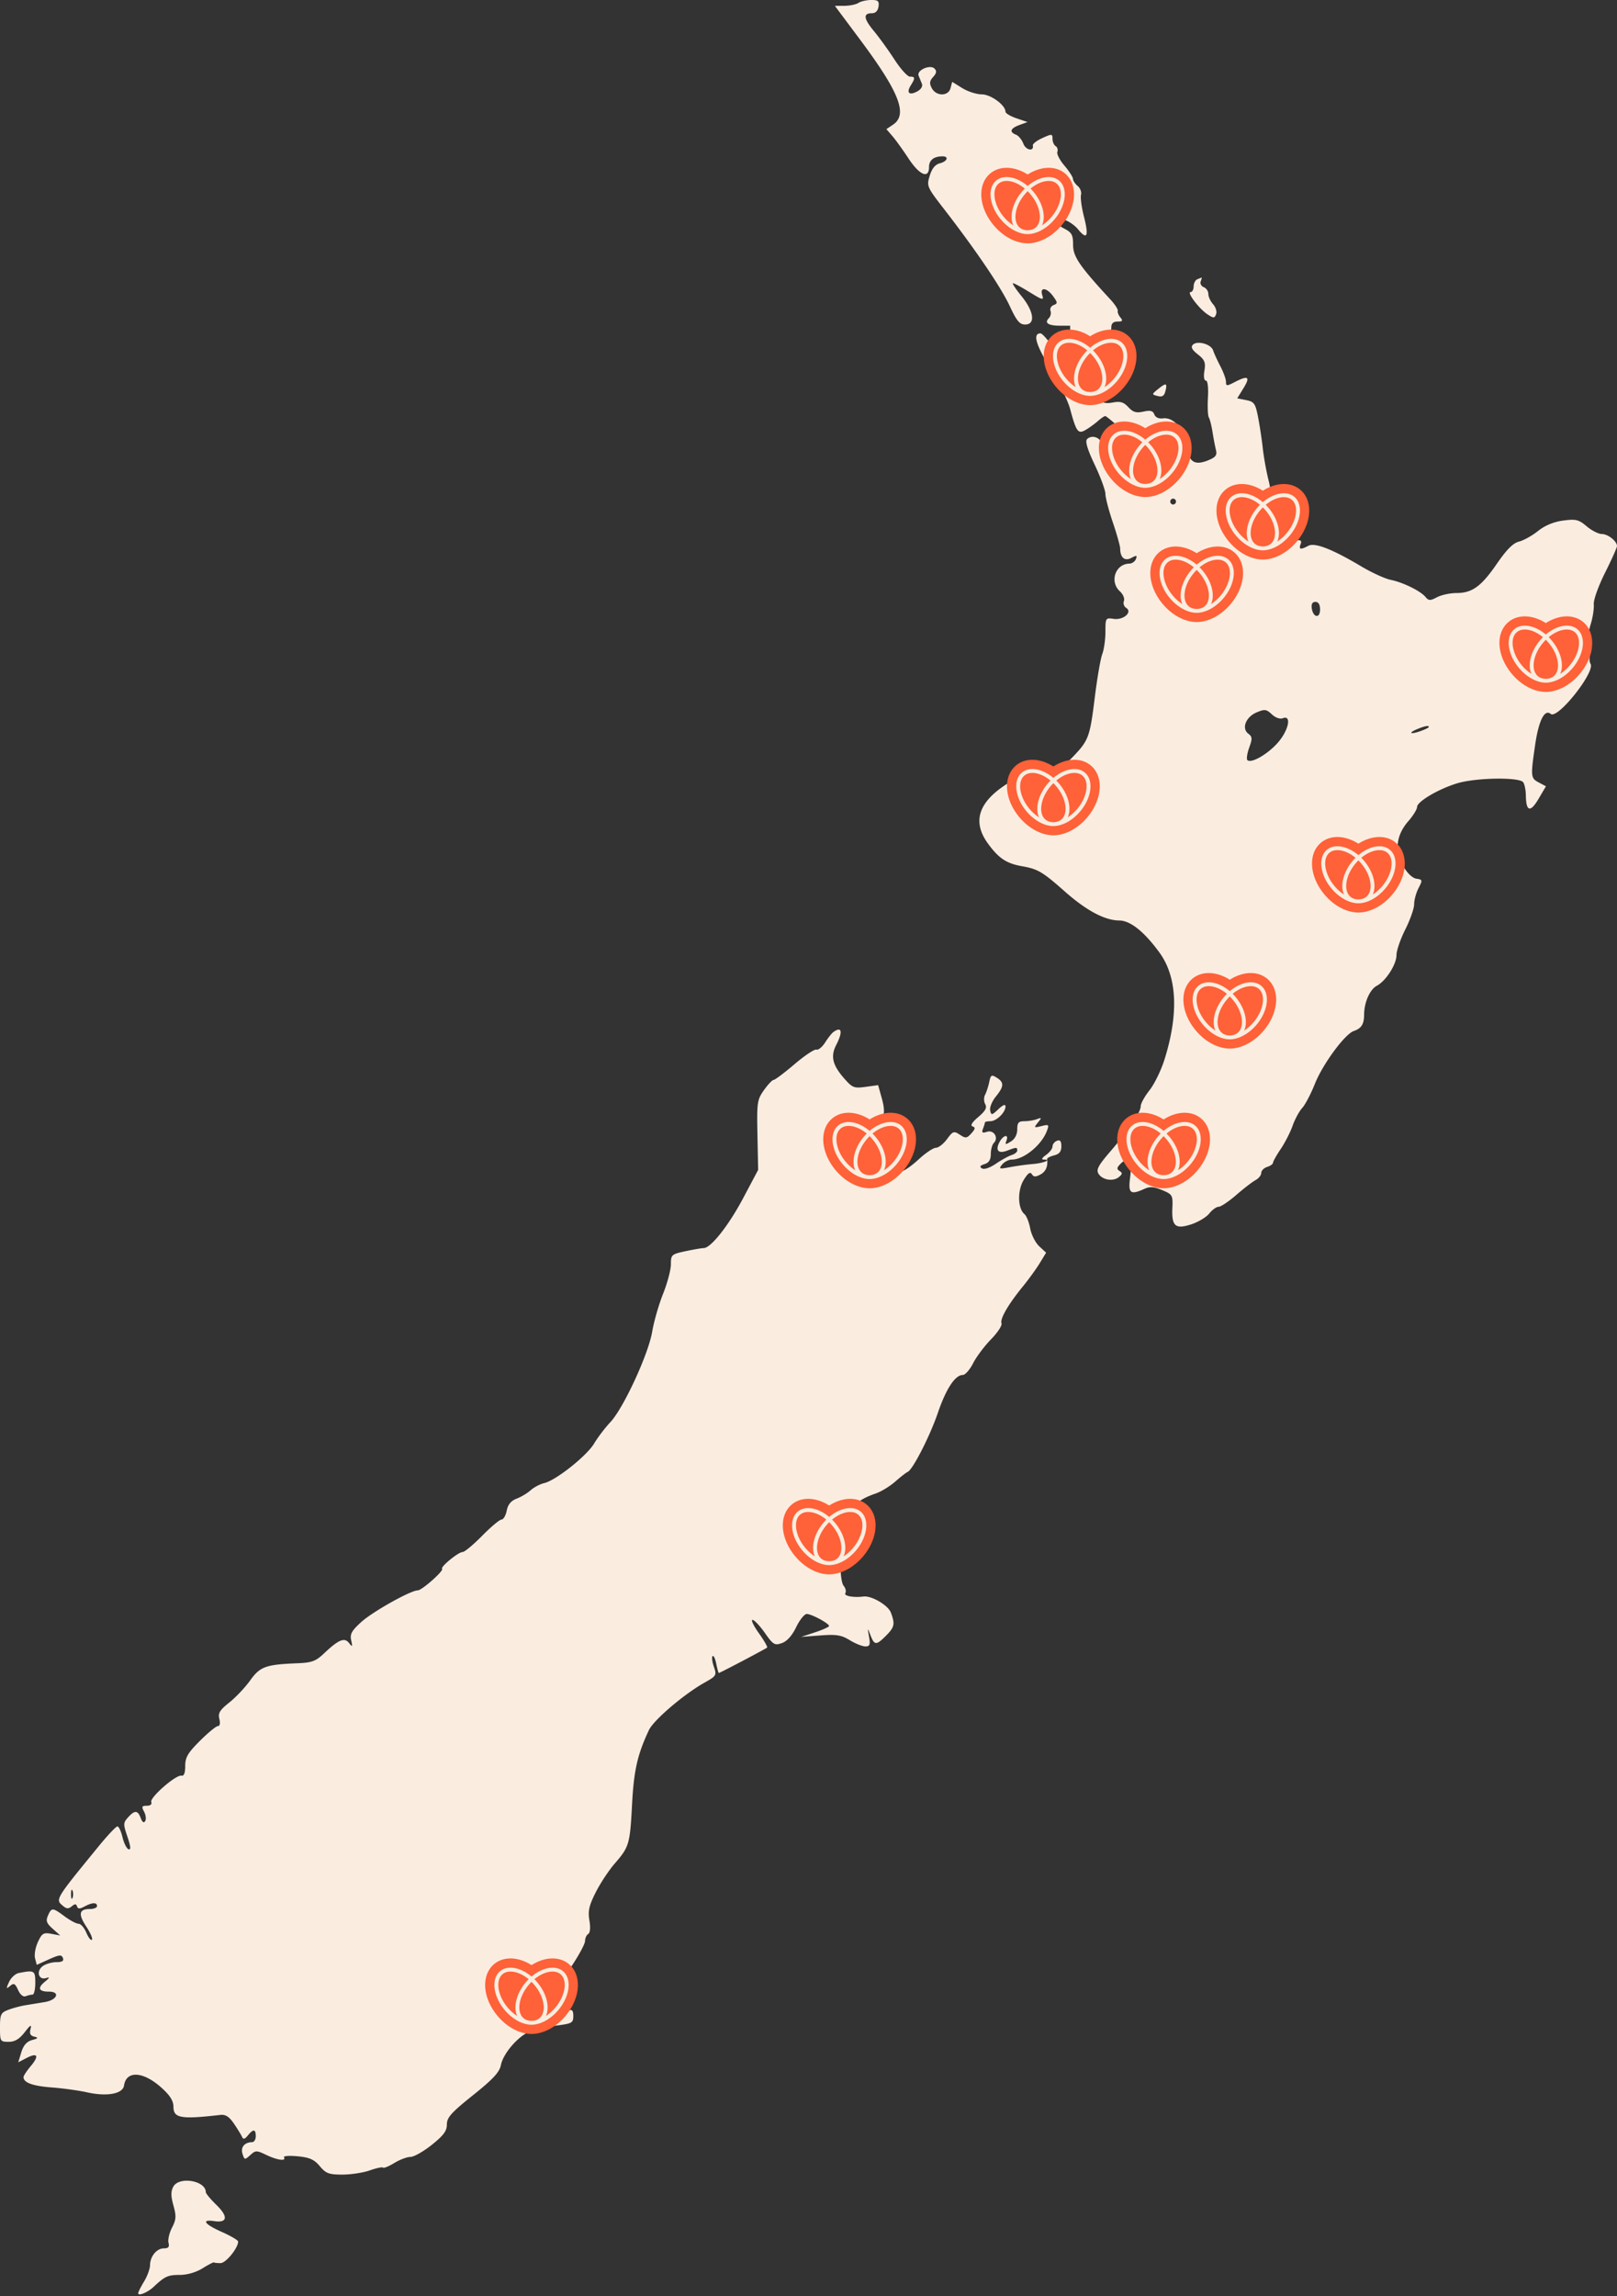 <?xml version="1.0" encoding="UTF-8"?>
<svg xmlns="http://www.w3.org/2000/svg" width="403" height="572" fill="none" viewBox="0 0 403 572">
  <rect x="0" y="0" width="403" height="572" fill="#333333" stroke="none"/>
  <path fill="#FAEDE0" fill-rule="evenodd" d="M213.956.724c-.604.392-2.175.718-3.492.724l-2.392.011 6.175 8.27c9.924 13.286 12.073 18.796 8.319 21.329l-1.649 1.112 1.495 1.733c.821.954 2.635 3.47 4.03 5.592 2.737 4.164 5.1 5.138 5.1 2.101 0-1.701 1.203-2.651 3.357-2.651 1.677 0 1.192 1.272-.664 1.74-1.154.29-1.966 1.286-2.517 3.087-.793 2.592-.706 2.796 3.547 8.287 7.952 10.266 14.235 19.536 16.395 24.188 1.716 3.697 2.464 4.594 3.83 4.594 2.636 0 2.215-3.258-.916-7.09-1.438-1.76-2.381-3.2-2.097-3.2.285 0 2.147 1.005 4.138 2.234 3.253 2.007 3.572 2.082 3.146.735-.664-2.098 1.127-1.908 2.719.29 1.135 1.566 1.146 1.789.107 2.189-.636.244-.982.897-.77 1.451.211.554.02 1.373-.425 1.819-1.168 1.172-.134 1.866 2.78 1.866h2.541v4.263c0 5.344-1.207 5.605-4.397.956-1.247-1.82-2.593-3.308-2.988-3.308-1.98 0-1.213 2.758 2.41 8.667 2.183 3.56 4.411 8.112 4.951 10.113 1.558 5.774 1.984 6.357 3.855 5.284.874-.501 2.245-1.49 3.048-2.197.801-.708 1.642-1.278 1.869-1.267.225.01 1.782 1.281 3.458 2.823l3.048 2.802-3.557 1.508-3.557 1.507-.223-1.566c-.246-1.719-2.503-2.529-3.701-1.327-.521.523.074 2.516 1.909 6.393 1.467 3.098 2.667 6.368 2.667 7.266 0 .897.825 4.063 1.832 7.035 1.008 2.972 1.837 5.923 1.843 6.56.023 2.292 1.141 3.215 2.81 2.319 1.283-.689 1.471-.64 1.115.292-.236.616-.971 1.129-1.633 1.143-3.499.067-5.008 4.503-2.352 6.914.779.707 1.225 1.784.992 2.393-.233.609.016 1.38.552 1.713 1.676 1.039-.657 3.104-3.102 2.743-2.008-.295-2.057-.219-2.057 3.198 0 1.925-.354 4.431-.788 5.569-.433 1.138-1.274 6.009-1.868 10.823-1.205 9.754-1.531 10.656-5.272 14.583-2.278 2.389-3.071 2.758-5.959 2.766-2.507.007-4.642.739-8.629 2.957-8.84 4.917-11.054 10.125-6.807 16.007 2.671 3.698 4.625 5.016 8.441 5.692 4.052.716 5.161 1.368 10.763 6.317 5.395 4.766 9.964 7.197 13.574 7.222 2.749.019 6.212 2.781 10.002 7.977 4.415 6.054 4.848 15.202 1.259 26.664-.837 2.671-2.511 6.107-3.722 7.635-1.21 1.528-2.201 3.317-2.201 3.976 0 1.534-2.932 5.898-7.609 11.325-2.984 3.464-3.536 4.508-2.908 5.513.981 1.57 3.671 1.998 5.096.81.878-.73.905-1.027.143-1.5-.754-.468-.699-.841.262-1.806 1.973-1.98 2.911-.629 2.375 3.423-.524 3.966.066 4.431 3.583 2.824 1.332-.609 2.372-.533 4.417.324 2.559 1.073 2.667 1.263 2.528 4.459-.197 4.546.751 5.359 4.731 4.058 1.725-.564 3.737-1.777 4.472-2.697.734-.92 1.785-1.673 2.336-1.673.551 0 2.523-1.32 4.382-2.935 1.86-1.614 4.023-3.279 4.807-3.7.785-.422 1.427-1.229 1.427-1.794 0-.564.659-1.237 1.465-1.493.806-.257 1.466-.729 1.466-1.05 0-.32.865-1.862 1.923-3.426s2.388-4.164 2.956-5.778c.568-1.614 1.644-3.606 2.393-4.426.748-.82 2.159-3.502 3.136-5.96 1.98-4.978 7.485-12.456 9.742-13.232 1.887-.65 2.54-1.685 2.553-4.056.018-3.073 1.421-6.262 3.166-7.199 2.293-1.231 4.905-5.32 4.905-7.677 0-1.099.99-3.962 2.199-6.365 1.209-2.403 2.198-5.221 2.198-6.263 0-1.042.491-2.848 1.092-4.013 1.039-2.016 1.014-2.13-.53-2.353-.985-.142-2.286-1.389-3.314-3.174-2.185-3.795-1.725-7.696 1.314-11.169 1.194-1.364 2.171-2.951 2.171-3.526 0-1.331 5.277-4.451 9.953-5.884 4.689-1.436 15.66-1.599 16.516-.245.341.538.629 1.971.641 3.184.042 4.093 1.094 4.42 3.131.973l1.877-3.178-1.771-.943c-2.039-1.084-2.075-1.445-.926-9.347.889-6.107 2.355-9.018 3.896-7.736 1.709 1.422 11.15-10.469 9.911-12.482-.331-.536-.333-1.682-.006-2.545.342-.902.277-2.141-.153-2.911-.524-.94-.467-2.245.194-4.371.519-1.667.867-3.906.775-4.975-.095-1.095 1.131-4.538 2.809-7.885 1.638-3.268 2.978-6.256 2.978-6.64 0-1.224-2.25-3.009-3.793-3.009-.82 0-2.511-.861-3.757-1.913-2.007-1.694-2.68-1.858-5.874-1.433-2.354.313-4.531 1.217-6.266 2.602-1.462 1.167-3.589 2.349-4.725 2.628-1.459.358-3.078 1.973-5.496 5.485-3.934 5.714-6.166 7.329-10.135 7.336-1.55.003-3.708.47-4.796 1.039-1.717.899-2.097.891-2.882-.058-1.238-1.497-5.595-3.637-8.696-4.271-1.41-.288-4.708-1.799-7.327-3.357-7.254-4.313-11.571-5.987-13.195-5.115-1.91 1.025-2.419.914-1.91-.416.309-.806.058-1.083-.844-.929-.705.12-2.554-.755-4.108-1.944-2.721-2.082-2.811-2.291-2.421-5.593.227-1.924-.036-5.168-.599-7.382-.552-2.174-1.205-5.771-1.45-7.995-.245-2.223-.777-5.74-1.183-7.816-.662-3.39-.964-3.82-2.964-4.22l-2.228-.448 1.589-2.578c1.737-2.818 1.142-3.206-2.231-1.456-1.969 1.021-2.162 1.013-2.162-.084 0-.663-.63-2.408-1.401-3.878-.77-1.47-1.58-3.241-1.8-3.937-.492-1.558-3.934-2.53-5.038-1.422-.584.586-.247 1.247 1.23 2.412 1.708 1.348 1.971 2.001 1.637 4.064-.235 1.453-.089 2.458.357 2.458.456 0 .661 1.666.519 4.227-.129 2.324-.028 4.557.227 4.961.253.404.664 2.024.913 3.6.248 1.576.634 3.593.857 4.483.322 1.285-.047 1.806-1.792 2.53-3.529 1.468-4.98.539-5.518-3.531-.544-4.116-3.211-7.209-5.906-6.855-1.032.135-1.861-.244-2.142-.981-.351-.918-.993-1.083-2.721-.703-1.784.393-2.574.16-3.753-1.109-1.17-1.26-2.004-1.51-3.866-1.16-1.614.304-2.653.11-3.244-.605-1.152-1.392.327-2.38 1.768-1.18.84.7 1.129.492 1.526-1.093.269-1.077.107-2.799-.359-3.826-.713-1.57-.639-2.029.456-2.863 1.23-.936 1.218-.994-.221-1.016-1.317-.021-1.527-.478-1.527-3.332 0-1.819.275-3.307.612-3.307.335 0 .61-.662.61-1.47 0-1.009.489-1.47 1.555-1.47 1.247 0 1.388-.203.707-1.025-.466-.564-.761-1.308-.654-1.654.106-.346-.724-1.621-1.845-2.834-7.678-8.305-9.289-10.661-9.289-13.587 0-2.493-.316-3.077-2.198-4.053-2.799-1.452-2.917-2.903-.183-2.254 1.108.263 2.743 1.36 3.631 2.44 2.254 2.735 2.708 1.756 1.463-3.147-.585-2.307-.918-4.758-.739-5.445.18-.69-.191-1.683-.823-2.21-.633-.526-1.164-1.33-1.181-1.785-.016-.457-.979-1.944-2.141-3.306-1.161-1.362-1.95-2.9-1.752-3.417.198-.517.008-1.159-.423-1.426-.43-.267-.783-1.087-.783-1.822 0-1.255-.153-1.267-2.52-.19-1.386.629-2.458 1.457-2.382 1.839.32 1.594-1.739 1.217-2.364-.432-.375-.989-1.201-1.997-1.836-2.242-1.729-.665-1.4-1.588.859-2.412l2.015-.735-2.748-.935c-1.51-.513-2.747-1.254-2.747-1.645 0-1.645-3.669-4.32-5.926-4.32-1.28 0-3.459-.7-4.841-1.558l-2.513-1.558-.407 1.558c-.539 2.07-3.565 2.087-4.664.028-.642-1.204-.571-1.804.331-2.804.839-.931.93-1.49.335-2.086-1.1-1.104-4.507.424-3.959 1.774l.818 2.018c.251.62-.223 1.393-1.162 1.897-2.001 1.074-2.771.36-1.615-1.497 1.15-1.848 1.12-2.181-.204-2.181-.6 0-2.325-1.903-3.831-4.227-1.507-2.324-3.825-5.532-5.149-7.13-2.586-3.117-2.733-4.438-.492-4.443.898-.002 1.489-.6 1.64-1.657.195-1.382-.107-1.652-1.832-1.643-1.137.007-2.561.332-3.166.724Zm84.447 68.843c-.503.205-.916 1.005-.916 1.78 0 .774-.339 1.409-.754 1.409-1.042 0 2.132 4.183 4.211 5.55 1.527 1.003 1.743.999 2.141-.04.243-.635-.093-1.748-.746-2.472s-1.188-1.88-1.188-2.568c0-.689-.514-1.45-1.141-1.69-.628-.242-.968-.894-.756-1.448.212-.554.313-.98.226-.95a70.06 70.06 0 0 0-1.077.43Zm-9.724 27.309c-1.672 1.358-1.673 1.375-.167 1.77 1.117.293 1.628-.01 1.922-1.137.55-2.108.212-2.23-1.755-.633Zm4.412 28.066c0 .404-.33.735-.733.735a.736.736 0 0 1 0-1.47c.403 0 .733.33.733.735Zm35.904 26.889c0 2.303-1.721 2.051-2.067-.302-.155-1.061.153-1.597.916-1.597.748 0 1.151.664 1.151 1.899Zm-9.273 27.076c2.291-.882 1.412 3.14-1.36 6.218-2.582 2.867-6.58 5.117-7.483 4.211-.266-.266-.06-1.658.456-3.093.811-2.248.781-2.726-.214-3.472-1.743-1.307-.644-4.159 2.043-5.301 2.03-.862 2.441-.811 3.81.469.91.851 2.028 1.245 2.748.968Zm36.383 2.191c0 .163-.989.642-2.198 1.065-2.544.89-3.003.387-.549-.602 1.856-.749 2.747-.898 2.747-.463Zm-148.394 75.974c-.412.297-1.34 1.47-2.062 2.607-.721 1.137-1.697 1.938-2.168 1.78-.472-.157-2.928 1.476-5.459 3.63-2.531 2.154-4.874 3.916-5.208 3.916-.333 0-1.417 1.143-2.408 2.541-1.7 2.397-1.793 3.037-1.629 11.209l.174 8.668-3.704 6.982c-3.652 6.884-8.085 12.496-9.872 12.496-.502 0-2.546.351-4.54.779-3.474.748-3.627.885-3.627 3.251 0 1.358-.878 4.672-1.952 7.365-1.074 2.692-2.294 6.934-2.712 9.428-.942 5.62-7.157 19.056-10.427 22.542-1.327 1.415-3.142 3.799-4.032 5.297-1.834 3.086-9.509 9.183-12.429 9.874-1.063.252-2.593 1.053-3.399 1.783-.806.728-2.379 1.671-3.496 2.096-1.404.534-2.168 1.456-2.473 2.988-.244 1.221-.825 2.218-1.291 2.218-.468 0-2.641 1.819-4.83 4.043-2.188 2.223-4.378 4.042-4.864 4.042-1.062 0-5.598 3.715-5.121 4.193.476.478-5.042 5.362-6.059 5.362-1.761 0-11.226 5.293-14.063 7.865-2.42 2.193-2.882 3.028-2.535 4.575.372 1.661.307 1.743-.533.676-1.146-1.458-2.598-.855-6.239 2.59-2.047 1.937-3.044 2.307-6.594 2.451-7.945.319-9.338.824-11.808 4.274-1.25 1.747-3.59 4.222-5.2 5.501-2.39 1.9-2.845 2.651-2.482 4.103.267 1.068.124 1.776-.358 1.776-.442 0-2.456 1.649-4.476 3.666-3.036 3.029-3.673 4.119-3.673 6.28 0 1.73-.314 2.541-.927 2.4-1.341-.309-7.96 5.456-7.537 6.565.216.565-.223.934-1.11.934-1.246 0-1.349.225-.676 1.486.436.817.558 1.865.272 2.331-.338.548-.729.284-1.11-.751-.727-1.972-1.499-2.012-3.168-.161-1.205 1.336-1.215 1.665-.14 4.829.814 2.398.896 3.31.278 3.104-.481-.161-1.161-1.508-1.511-2.993-.35-1.484-.922-2.699-1.27-2.699s-2.458 2.233-4.687 4.961c-10.965 13.42-10.838 13.206-8.822 14.884.84.699 1.341.713 2.127.059.783-.651 1.097-.648 1.317.016.22.66.668.668 1.855.03 1.929-1.036 3.127-1.076 3.127-.105 0 .404-.805.735-1.789.735-2.692 0-2.947 1.252-.888 4.373 1.023 1.549 1.653 3.024 1.401 3.277-.252.253-.876-.538-1.387-1.757-.512-1.22-1.377-2.218-1.922-2.218-.546 0-2.11-.827-3.475-1.837-3.028-2.242-3.255-2.254-4.158-.223-.59 1.324-.379 1.916 1.17 3.295l1.889 1.681-2.217-.415c-1.966-.367-2.347-.136-3.355 2.034-.625 1.346-.946 3.178-.713 4.071l.423 1.623 3.06-1.379c2.556-1.152 3.124-1.207 3.456-.336.285.744-.18 1.041-1.636 1.041-1.12 0-2.647.449-3.393.996-1.706 1.252-1.026 3.578.867 2.966.971-.314.874-.066-.372.959-1.88 1.547-1.491 2.429 1.071 2.429 2.873 0 2.037 2.085-1.038 2.589l-4.946.815c-1.209.199-3.104.714-4.213 1.142C.198 501.372 0 501.8 0 505.034c0 3.475.067 3.586 2.145 3.586 1.55 0 2.663-.664 4.01-2.389 1.441-1.848 1.77-2.029 1.45-.802-.299 1.146-.039 1.674.936 1.904 1.1.258.996.416-.557.854-1.321.373-2.144 1.307-2.673 3.038l-.765 2.5 2.03-1.053c2.794-1.45 3.265-.597 1.097 1.987-.996 1.187-1.811 2.424-1.811 2.747 0 1.388 2.252 2.216 7.007 2.577 2.795.212 6.775.764 8.845 1.225 4.957 1.104 8.888.38 9.196-1.696.568-3.821 4.828-3.547 9.408.605 2.083 1.887 2.913 3.229 2.913 4.709 0 2.811 1.88 3.134 11.677 2.007 1.322-.153 2.212.423 3.431 2.219.905 1.333 1.812 2.821 2.016 3.307.257.616.686.494 1.412-.403 1.365-1.683 1.98-1.626 1.98.184 0 .809-.411 1.475-.916 1.481-1.887.024-2.91 1.259-2.393 2.891.49 1.547.571 1.561 1.926.331 1.332-1.209 1.567-1.212 3.989-.054 2.751 1.317 5.055 1.633 4.423.607-.211-.344 1.314-.461 3.39-.261 3.005.289 4.136.793 5.537 2.462 1.527 1.821 2.273 2.098 5.633 2.098 2.13 0 5.203-.471 6.83-1.046 1.625-.576 3.114-.889 3.306-.696.193.194 1.459-.327 2.814-1.155 1.355-.829 3.163-1.508 4.017-1.51.854-.001 3.245-1.354 5.312-3.005 2.932-2.341 3.76-3.461 3.76-5.08 0-1.733 1.077-2.94 6.5-7.278 5.009-4.007 6.607-5.729 6.96-7.501.601-3.01 4.478-7.418 7.479-8.5 1.308-.472 4.221-1.088 6.473-1.37 3.739-.469 4.095-.673 4.095-2.345 0-1.361-.295-1.718-1.147-1.39-.86.331-1.04.101-.717-.92.249-.784-.042-1.756-.684-2.291-1.71-1.423-1.388-2.593 2.181-7.93 1.814-2.712 3.298-5.493 3.298-6.181 0-.688.353-1.47.784-1.738.484-.3.598-1.595.297-3.384-.395-2.344-.094-3.682 1.572-6.985 1.133-2.248 3.25-5.457 4.704-7.133 3.649-4.206 3.831-4.826 4.359-14.806.448-8.467 1.339-12.389 4.204-18.49 1.17-2.491 8.729-8.942 13.829-11.801 2.993-1.679 3.092-1.843 2.356-3.959-.422-1.215-.566-2.41-.322-2.656.246-.246.655.598.91 1.875.255 1.278.543 2.323.642 2.323.275 0 11.685-6.002 12.034-6.329.168-.159-.759-1.777-2.061-3.595-1.302-1.819-2.01-3.306-1.574-3.306.437 0 1.818 1.456 3.069 3.237 2.082 2.963 2.442 3.178 4.247 2.547 1.279-.447 2.532-1.845 3.562-3.972.875-1.805 2.062-3.283 2.64-3.283 1.189 0 5.552 2.351 5.56 2.995.002.232-1.562.939-3.476 1.57l-3.481 1.147 4.795-.364c3.999-.305 5.216-.108 7.327 1.184 1.393.851 3.136 1.549 3.873 1.551 1.11.002 1.269-.409.925-2.386-.41-2.353-.404-2.359.369-.368.974 2.507 1.435 2.516 3.861.084 2.122-2.129 2.285-2.912 1.203-5.767-.694-1.832-4.815-4.246-6.817-3.993-2.49.314-4.952-.137-4.525-.83.26-.422.068-1.256-.427-1.854-.572-.692-.881-3.473-.849-7.646.073-9.491 2.124-13.049 8.838-15.332 1.349-.459 3.542-1.795 4.875-2.968 1.332-1.174 2.721-2.254 3.086-2.402 1.251-.507 5.545-8.893 7.535-14.718 2.052-6.007 4.311-9.439 6.211-9.439.6 0 1.755-1.31 2.569-2.91.814-1.6 2.821-4.282 4.46-5.958 1.639-1.678 2.82-3.467 2.624-3.978-.425-1.111 1.647-4.699 5.288-9.162 1.466-1.795 3.376-4.431 4.246-5.858l1.582-2.594-1.717-1.595c-.944-.878-1.954-2.872-2.246-4.432-.291-1.56-.932-3.167-1.424-3.571-1.686-1.384-1.801-5.868-.216-8.483 1.04-1.715 1.637-2.149 2.044-1.487.443.718.936.741 2.134.097 1.344-.721 1.908-2.015 1.67-3.835-.034-.262.751-.683 1.745-.933 1.306-.328 1.808-.955 1.808-2.256 0-1.298-.307-1.682-1.1-1.377-.604.233-1.099.865-1.099 1.405 0 .541-.732 1.498-1.628 2.127-.971.683-1.218 1.144-.611 1.144 2.146 0 .002.894-2.658 1.109-1.538.124-4.115.477-5.727.783-2.68.509-2.845.452-1.926-.667.553-.674 1.647-1.225 2.43-1.225 2.963 0 7.37-3.593 8.696-7.091.62-1.634.531-1.717-1.337-1.25-1.875.468-1.932.413-.902-.862 1.001-1.241.979-1.317-.244-.857-.737.278-2.139.505-3.114.505-1.445 0-1.771.373-1.771 2.028 0 1.278-.582 2.392-1.572 3.013-1.376.862-1.516.838-1.122-.191.652-1.703-.774-1.445-1.711.31-1.124 2.107-.321 3.014 1.914 2.162 2.293-.875 2.491-.876 2.491-.021 0 .377-.635.887-1.41 1.134-.776.247-2.549 1.224-3.939 2.17-1.491 1.016-2.908 1.488-3.45 1.152-.656-.408-.473-.713.642-1.068 1.092-.348 1.562-1.102 1.562-2.506 0-1.105.341-2.351.757-2.768 1.262-1.267.015-3.322-1.687-2.779-1.189.378-1.393.222-1.012-.774.262-.686.477-1.386.477-1.555 0-.169.608-.307 1.352-.307 1.53 0 3.777-2.187 3.777-3.677 0-.642-.619-.405-1.765.674-1.642 1.546-1.787 1.568-2.058.312-.16-.743.47-2.287 1.4-3.43 2.07-2.543 2.12-3.547.238-4.725-1.296-.812-1.497-.694-1.876 1.109-.233 1.111-.699 2.537-1.035 3.17-.335.632-.315 1.678.045 2.323.489.878.056 1.681-1.727 3.193-1.561 1.324-2.051 2.131-1.421 2.346.74.252.669.651-.302 1.727-1.13 1.254-1.432 1.29-2.874.341-1.491-.979-1.731-.898-3.201 1.096-.873 1.186-2.119 2.156-2.766 2.156-.649 0-2.61 1.323-4.359 2.94s-3.677 2.94-4.284 2.94c-.608 0-2.002-1.359-3.098-3.02-2.129-3.228-2.847-8.044-1.559-10.459.517-.969.462-2.396-.18-4.698l-.923-3.305-3.121.429c-2.885.396-3.293.234-5.367-2.135-2.89-3.302-3.407-5.493-1.958-8.302 1.702-3.302 1.396-4.731-.691-3.228Zm87.578 30.248c0 1.801-1.056 3-2.643 3-2.2 0-2.241-.949-.105-2.444 1.911-1.337 2.748-1.507 2.748-.556ZM18.07 472.788c-.202.505-.369.092-.369-.919 0-1.011.167-1.424.37-.919.203.506.203 1.333 0 1.838ZM4.68 491.485c-.851.168-1.941 1.171-2.422 2.229-.77 1.697-.741 1.813.248.99.944-.787 1.26-.627 2.002 1.007.54 1.188 1.28 1.787 1.91 1.545.566-.219 1.332-.397 1.702-.397.37 0 .673-1.323.673-2.94 0-3.076-.215-3.203-4.113-2.434Zm38.505 53.236c-.622 1.165-.61 2.339.043 4.681.741 2.656.687 3.485-.358 5.513-.677 1.313-1.069 3.01-.87 3.772.267 1.022-.03 1.384-1.138 1.384-1.811 0-3.438 1.973-3.47 4.208-.013.9-.68 2.719-1.485 4.043-.805 1.324-1.464 2.644-1.466 2.935-.004.766 2.355-.203 3.809-1.565 2.836-2.658 3.59-3.006 6.512-3.006 1.887 0 4.074-.629 5.71-1.644 1.458-.904 2.733-1.565 2.834-1.47.1.096.848.174 1.66.174 1.324 0 4.375-3.738 4.382-5.369.001-.326-1.81-1.397-4.027-2.38-4.38-1.943-5.273-3.205-1.918-2.711 3.296.486 3.513-1.132.54-4.029-1.459-1.421-2.652-2.854-2.652-3.183 0-2.892-6.688-4.009-8.105-1.353Z" clip-rule="evenodd"></path>
  <path fill="#FF6138" d="M265.446 43.221c-1.105-.93-2.516-1.418-4.082-1.418-1.725 0-3.537.58-5.244 1.664-1.703-1.08-3.519-1.664-5.243-1.664-1.567 0-2.978.489-4.083 1.418-3.28 2.752-2.903 8.415.859 12.898 2.277 2.713 5.335 4.389 8.186 4.49h.017a3.207 3.207 0 0 0 .528 0h.018c2.85-.102 5.912-1.78 8.185-4.49 3.759-4.483 4.136-10.146.859-12.898Z"></path>
  <path fill="#FAEDE0" d="M263.964 44.987c-.711-.598-1.615-.88-2.607-.88-1.651 0-3.551.785-5.237 2.214-1.686-1.429-3.586-2.214-5.237-2.214-.992 0-1.897.285-2.607.88-2.256 1.89-1.743 6.212 1.14 9.65 1.865 2.224 4.269 3.533 6.341 3.667h.043c.105.007.207.01.313.01h.014c.102 0 .208-.006.313-.01h.042c2.073-.137 4.477-1.443 6.342-3.667 2.882-3.438 3.393-7.76 1.14-9.65Zm-7.126 3.42c1.274 1.521 2.083 3.26 2.277 4.896.176 1.489-.187 2.692-1.017 3.39-.451.376-1.014.59-1.679.643-.063.004-.13.007-.194.007-.035 0-.07.004-.105.004-.035 0-.07-.004-.106-.004-.063 0-.13-.003-.193-.007-.665-.049-1.228-.264-1.679-.644-.83-.697-1.193-1.9-1.017-3.389.194-1.636 1.003-3.375 2.277-4.895.229-.275.472-.535.718-.778.246.246.486.503.718.778Zm-6.68 5.607c-2.495-2.97-3.072-6.767-1.26-8.284.518-.433 1.186-.655 1.985-.655 1.443 0 3.069.704 4.519 1.904-.253.254-.503.525-.743.81-2.343 2.794-3.121 6.172-2.118 8.354a10.86 10.86 0 0 1-2.383-2.129Zm11.923 0a10.833 10.833 0 0 1-2.382 2.13c1.003-2.183.229-5.561-2.119-8.355a12.465 12.465 0 0 0-.742-.81c1.45-1.2 3.076-1.904 4.519-1.904.798 0 1.467.222 1.984.655 1.809 1.517 1.232 5.31-1.26 8.284Z"></path>
  <path fill="#FF6138" d="M281.015 83.521c-1.106-.929-2.517-1.418-4.083-1.418-1.724 0-3.537.58-5.243 1.665-1.704-1.08-3.52-1.665-5.244-1.665-1.566 0-2.977.49-4.082 1.418-3.28 2.752-2.904 8.415.858 12.898 2.277 2.714 5.335 4.389 8.186 4.491h.018a3.228 3.228 0 0 0 .527 0h.018c2.851-.102 5.912-1.78 8.186-4.49 3.758-4.484 4.135-10.147.859-12.899Z"></path>
  <path fill="#FAEDE0" d="M279.533 85.287c-.711-.598-1.616-.88-2.608-.88-1.651 0-3.551.785-5.237 2.214-1.685-1.428-3.586-2.213-5.236-2.213-.993 0-1.897.285-2.608.88-2.256 1.89-1.742 6.211 1.14 9.65 1.865 2.223 4.269 3.533 6.342 3.666h.042c.106.007.208.01.313.01h.014c.102 0 .208-.006.314-.01h.042c2.073-.137 4.476-1.443 6.341-3.667 2.883-3.438 3.393-7.76 1.141-9.65Zm-7.127 3.421c1.274 1.52 2.084 3.259 2.277 4.895.176 1.49-.186 2.693-1.017 3.39-.45.376-1.013.59-1.679.644-.063.003-.13.007-.193.007l-.106.003-.105-.003c-.064 0-.131-.004-.194-.008-.665-.049-1.228-.263-1.679-.643-.83-.697-1.193-1.9-1.017-3.39.194-1.636 1.003-3.374 2.277-4.895.229-.274.472-.535.718-.778.247.247.486.504.718.778Zm-6.679 5.606c-2.495-2.97-3.073-6.767-1.26-8.284.517-.433 1.186-.654 1.985-.654 1.443 0 3.068.703 4.518 1.903a12.87 12.87 0 0 0-.742.81c-2.344 2.794-3.122 6.173-2.119 8.355a10.856 10.856 0 0 1-2.382-2.13Zm11.923 0a10.86 10.86 0 0 1-2.383 2.13c1.003-2.182.229-5.56-2.118-8.355a12.77 12.77 0 0 0-.743-.81c1.45-1.2 3.076-1.903 4.519-1.903.799 0 1.467.221 1.985.654 1.809 1.517 1.231 5.31-1.26 8.284Z"></path>
  <path fill="#FF6138" d="M294.757 106.418c-1.105-.929-2.517-1.418-4.083-1.418-1.724 0-3.536.581-5.243 1.665-1.704-1.081-3.52-1.665-5.244-1.665-1.566 0-2.977.489-4.082 1.418-3.28 2.752-2.904 8.415.858 12.898 2.277 2.714 5.336 4.389 8.186 4.491h.018a3.228 3.228 0 0 0 .528 0h.017c2.851-.102 5.913-1.781 8.186-4.491 3.759-4.483 4.135-10.146.859-12.898Z"></path>
  <path fill="#FAEDE0" d="M293.275 108.184c-.711-.598-1.615-.879-2.608-.879-1.65 0-3.551.784-5.237 2.213-1.685-1.429-3.586-2.213-5.236-2.213-.993 0-1.897.285-2.608.879-2.256 1.89-1.742 6.212 1.14 9.65 1.865 2.224 4.269 3.534 6.342 3.667h.042c.106.007.208.011.313.011h.014c.103 0 .208-.007.314-.011h.042c2.073-.137 4.476-1.443 6.342-3.667 2.882-3.438 3.392-7.76 1.14-9.65Zm-7.127 3.421c1.274 1.521 2.084 3.259 2.277 4.895.176 1.489-.186 2.693-1.017 3.389-.45.377-1.013.592-1.678.645-.064.003-.131.007-.194.007-.035 0-.07.003-.106.003l-.105-.003c-.063 0-.13-.004-.194-.007-.665-.05-1.228-.264-1.678-.645-.831-.696-1.193-1.9-1.017-3.389.193-1.636 1.003-3.374 2.277-4.895.228-.274.471-.535.717-.778.247.247.486.504.718.778Zm-6.679 5.606c-2.495-2.97-3.072-6.767-1.26-8.284.517-.433 1.186-.655 1.985-.655 1.443 0 3.069.704 4.519 1.904-.254.254-.504.525-.743.81-2.344 2.794-3.122 6.173-2.119 8.354a10.835 10.835 0 0 1-2.382-2.129Zm11.923 0a10.835 10.835 0 0 1-2.382 2.129c1.002-2.181.228-5.56-2.119-8.354a12.515 12.515 0 0 0-.743-.81c1.45-1.2 3.076-1.904 4.519-1.904.799 0 1.468.222 1.985.655 1.809 1.517 1.232 5.311-1.26 8.284Z"></path>
  <path fill="#FF6138" d="M394.587 154.962c-1.105-.929-2.516-1.418-4.083-1.418-1.724 0-3.536.581-5.243 1.665-1.704-1.081-3.519-1.665-5.244-1.665-1.566 0-2.977.489-4.082 1.418-3.28 2.752-2.904 8.415.859 12.898 2.276 2.714 5.335 4.389 8.185 4.491h.018a3.228 3.228 0 0 0 .528 0h.017c2.851-.102 5.913-1.781 8.186-4.491 3.759-4.483 4.135-10.146.859-12.898Z"></path>
  <path fill="#FAEDE0" d="M393.105 156.728c-.711-.598-1.615-.879-2.608-.879-1.65 0-3.551.784-5.236 2.213-1.686-1.429-3.587-2.213-5.237-2.213-.993 0-1.897.285-2.608.879-2.256 1.89-1.742 6.212 1.14 9.65 1.866 2.224 4.269 3.534 6.342 3.667h.042c.106.007.208.011.313.011h.015c.102 0 .207-.007.313-.011h.042c2.073-.137 4.476-1.443 6.342-3.667 2.882-3.438 3.392-7.76 1.14-9.65Zm-7.127 3.421c1.274 1.52 2.084 3.259 2.277 4.895.176 1.489-.186 2.693-1.017 3.389-.45.377-1.013.592-1.678.644a3.172 3.172 0 0 1-.194.007c-.035 0-.07.004-.105.004-.036 0-.071-.004-.106-.004-.063 0-.13-.003-.194-.007-.665-.049-1.228-.263-1.678-.644-.831-.696-1.193-1.9-1.017-3.389.193-1.636 1.003-3.375 2.277-4.895.228-.274.471-.535.718-.778.246.247.485.504.717.778Zm-6.679 5.606c-2.495-2.97-3.072-6.767-1.26-8.284.517-.433 1.186-.655 1.985-.655 1.443 0 3.069.704 4.519 1.904-.254.254-.504.525-.743.81-2.344 2.794-3.122 6.173-2.119 8.354a10.835 10.835 0 0 1-2.382-2.129Zm11.923 0a10.835 10.835 0 0 1-2.382 2.129c1.003-2.181.228-5.56-2.119-8.354a12.515 12.515 0 0 0-.743-.81c1.45-1.2 3.076-1.904 4.519-1.904.799 0 1.468.222 1.985.655 1.809 1.517 1.232 5.311-1.26 8.284Z"></path>
  <path fill="#FF6138" d="M324.061 121.989c-1.105-.929-2.516-1.418-4.082-1.418-1.724 0-3.537.58-5.244 1.664-1.703-1.08-3.519-1.664-5.243-1.664-1.566 0-2.978.489-4.083 1.418-3.28 2.752-2.903 8.415.859 12.898 2.277 2.713 5.335 4.389 8.186 4.491h.017a3.252 3.252 0 0 0 .528 0h.018c2.851-.102 5.912-1.781 8.186-4.491 3.758-4.483 4.135-10.146.858-12.898Z"></path>
  <path fill="#FAEDE0" d="M322.58 123.755c-.711-.598-1.616-.88-2.608-.88-1.651 0-3.551.785-5.237 2.214-1.686-1.429-3.586-2.214-5.236-2.214-.993 0-1.897.286-2.608.88-2.256 1.89-1.742 6.212 1.14 9.65 1.865 2.224 4.269 3.533 6.342 3.667h.042c.105.007.208.011.313.011h.014c.102 0 .208-.007.313-.011h.043c2.072-.137 4.476-1.443 6.341-3.667 2.883-3.438 3.393-7.76 1.141-9.65Zm-7.127 3.421c1.274 1.52 2.083 3.259 2.277 4.895.176 1.489-.187 2.692-1.017 3.389-.451.377-1.014.592-1.679.644-.063.004-.13.007-.193.007-.035 0-.071.004-.106.004s-.07-.004-.105-.004c-.064 0-.131-.003-.194-.007-.665-.049-1.228-.264-1.679-.644-.83-.697-1.193-1.9-1.017-3.389.194-1.636 1.003-3.375 2.277-4.895.229-.275.472-.535.718-.778.246.247.486.503.718.778Zm-6.679 5.606c-2.496-2.97-3.073-6.767-1.26-8.284.517-.433 1.186-.655 1.985-.655 1.442 0 3.068.704 4.518 1.904a12.87 12.87 0 0 0-.742.81c-2.344 2.794-3.122 6.172-2.119 8.354a10.812 10.812 0 0 1-2.382-2.129Zm11.923 0a10.84 10.84 0 0 1-2.383 2.129c1.003-2.182.229-5.56-2.118-8.354-.24-.285-.486-.553-.743-.81 1.45-1.2 3.076-1.904 4.519-1.904.799 0 1.467.222 1.985.655 1.808 1.517 1.231 5.31-1.26 8.284Z"></path>
  <path fill="#FF6138" d="M307.575 137.559c-1.105-.929-2.516-1.418-4.082-1.418-1.725 0-3.537.581-5.244 1.665-1.703-1.081-3.519-1.665-5.244-1.665-1.566 0-2.977.489-4.082 1.418-3.28 2.752-2.903 8.415.859 12.898 2.277 2.714 5.335 4.389 8.186 4.491h.017a3.252 3.252 0 0 0 .528 0h.018c2.85-.102 5.912-1.781 8.185-4.491 3.759-4.483 4.135-10.146.859-12.898Z"></path>
  <path fill="#FAEDE0" d="M306.093 139.326c-.711-.599-1.615-.88-2.608-.88-1.65 0-3.55.785-5.236 2.213-1.686-1.428-3.586-2.213-5.237-2.213-.992 0-1.897.285-2.608.88-2.255 1.889-1.742 6.211 1.141 9.649 1.865 2.225 4.268 3.534 6.341 3.667h.043c.105.007.207.011.313.011h.014c.102 0 .207-.007.313-.011h.042c2.073-.137 4.477-1.442 6.342-3.667 2.882-3.438 3.393-7.76 1.14-9.649Zm-7.126 3.42c1.274 1.521 2.083 3.259 2.277 4.896.176 1.488-.187 2.692-1.017 3.389-.451.376-1.014.591-1.679.644-.063.003-.13.007-.194.007l-.105.003-.106-.003c-.063 0-.13-.004-.193-.007-.665-.05-1.229-.264-1.679-.644-.831-.697-1.193-1.901-1.017-3.389.193-1.637 1.003-3.375 2.277-4.896.229-.274.471-.535.718-.777.246.246.485.503.718.777Zm-6.68 5.606c-2.495-2.97-3.072-6.767-1.26-8.284.518-.433 1.186-.654 1.985-.654 1.443 0 3.069.703 4.519 1.904a12.59 12.59 0 0 0-.743.809c-2.343 2.794-3.121 6.173-2.118 8.355a10.87 10.87 0 0 1-2.383-2.13Zm11.923 0a10.866 10.866 0 0 1-2.382 2.13c1.003-2.182.229-5.561-2.119-8.355a12.227 12.227 0 0 0-.742-.809c1.45-1.201 3.076-1.904 4.518-1.904.799 0 1.468.221 1.985.654 1.809 1.517 1.232 5.311-1.26 8.284Z"></path>
  <path fill="#FF6138" d="M271.856 190.683c-1.105-.929-2.516-1.418-4.082-1.418-1.724 0-3.537.58-5.244 1.664-1.703-1.08-3.519-1.664-5.243-1.664-1.566 0-2.978.489-4.083 1.418-3.28 2.752-2.903 8.414.859 12.898 2.277 2.713 5.335 4.388 8.186 4.49h.017a3.254 3.254 0 0 0 .528 0h.018c2.85-.102 5.912-1.78 8.186-4.49 3.758-4.484 4.135-10.146.858-12.898Z"></path>
  <path fill="#FAEDE0" d="M270.374 192.449c-.71-.598-1.615-.88-2.607-.88-1.651 0-3.551.785-5.237 2.214-1.686-1.429-3.586-2.214-5.237-2.214-.992 0-1.896.285-2.607.88-2.256 1.89-1.742 6.212 1.14 9.65 1.865 2.224 4.269 3.533 6.342 3.667h.042c.105.007.207.011.313.011h.014c.102 0 .208-.008.313-.011h.043c2.072-.137 4.476-1.443 6.341-3.667 2.882-3.438 3.393-7.76 1.14-9.65Zm-7.126 3.421c1.274 1.52 2.083 3.259 2.277 4.895.176 1.489-.187 2.692-1.017 3.389-.451.377-1.014.591-1.679.644-.063.004-.13.007-.193.007-.036 0-.071.004-.106.004s-.07-.004-.106-.004c-.063 0-.13-.003-.193-.007-.665-.049-1.228-.264-1.679-.644-.83-.697-1.193-1.9-1.017-3.389.194-1.636 1.003-3.375 2.277-4.895.229-.275.472-.535.718-.778.246.246.486.503.718.778Zm-6.68 5.606c-2.495-2.97-3.072-6.768-1.259-8.284.517-.433 1.186-.655 1.984-.655 1.443 0 3.069.704 4.519 1.904-.253.253-.503.524-.742.809-2.344 2.795-3.122 6.173-2.119 8.355a10.84 10.84 0 0 1-2.383-2.129Zm11.924 0a10.84 10.84 0 0 1-2.383 2.129c1.003-2.182.229-5.56-2.118-8.355-.24-.285-.486-.552-.743-.809 1.45-1.2 3.076-1.904 4.519-1.904.799 0 1.467.222 1.985.655 1.808 1.516 1.231 5.31-1.26 8.284Z"></path>
  <path fill="#FF6138" d="M315.821 243.805c-1.105-.929-2.516-1.418-4.082-1.418-1.725 0-3.537.58-5.244 1.664-1.703-1.08-3.519-1.664-5.243-1.664-1.567 0-2.978.489-4.083 1.418-3.28 2.752-2.903 8.414.859 12.898 2.277 2.713 5.335 4.388 8.186 4.491h.017a3.252 3.252 0 0 0 .528 0h.018c2.85-.103 5.912-1.781 8.185-4.491 3.759-4.484 4.136-10.146.859-12.898Z"></path>
  <path fill="#FAEDE0" d="M314.339 245.571c-.711-.598-1.615-.88-2.607-.88-1.651 0-3.551.785-5.237 2.214-1.686-1.429-3.586-2.214-5.237-2.214-.992 0-1.897.285-2.607.88-2.256 1.89-1.743 6.212 1.14 9.65 1.865 2.224 4.269 3.533 6.341 3.667h.043c.105.007.207.011.313.011h.014c.102 0 .208-.007.313-.011h.042c2.073-.137 4.477-1.443 6.342-3.667 2.882-3.438 3.393-7.76 1.14-9.65Zm-7.126 3.421c1.274 1.52 2.083 3.259 2.277 4.895.176 1.489-.187 2.692-1.017 3.389-.451.377-1.014.591-1.679.644-.063.004-.13.007-.194.007-.035 0-.07.004-.105.004-.035 0-.07-.004-.106-.004-.063 0-.13-.003-.193-.007-.665-.049-1.228-.264-1.679-.644-.83-.697-1.193-1.9-1.017-3.389.194-1.636 1.003-3.375 2.277-4.895.229-.275.472-.535.718-.778.246.247.486.503.718.778Zm-6.68 5.606c-2.495-2.97-3.072-6.767-1.26-8.284.518-.433 1.186-.655 1.985-.655 1.443 0 3.069.704 4.519 1.904-.253.253-.503.524-.743.81-2.343 2.794-3.121 6.172-2.118 8.354a10.84 10.84 0 0 1-2.383-2.129Zm11.923 0a10.812 10.812 0 0 1-2.382 2.129c1.003-2.182.229-5.56-2.119-8.354a12.245 12.245 0 0 0-.742-.81c1.45-1.2 3.076-1.904 4.519-1.904.798 0 1.467.222 1.984.655 1.809 1.517 1.232 5.31-1.26 8.284Z"></path>
  <path fill="#FF6138" d="M347.876 209.917c-1.105-.929-2.516-1.418-4.082-1.418-1.725 0-3.537.58-5.244 1.664-1.703-1.08-3.519-1.664-5.244-1.664-1.566 0-2.977.489-4.082 1.418-3.28 2.752-2.903 8.414.859 12.898 2.277 2.713 5.335 4.388 8.185 4.49h.018a3.229 3.229 0 0 0 .528 0h.017c2.851-.102 5.913-1.78 8.186-4.49 3.759-4.484 4.135-10.146.859-12.898Z"></path>
  <path fill="#FAEDE0" d="M346.394 211.683c-.711-.598-1.615-.88-2.608-.88-1.65 0-3.551.785-5.236 2.214-1.686-1.429-3.587-2.214-5.237-2.214-.992 0-1.897.285-2.608.88-2.256 1.89-1.742 6.211 1.14 9.65 1.866 2.224 4.269 3.533 6.342 3.667h.042c.106.007.208.01.314.01h.014c.102 0 .207-.007.313-.01h.042c2.073-.137 4.477-1.443 6.342-3.667 2.882-3.439 3.392-7.76 1.14-9.65Zm-7.126 3.421c1.273 1.52 2.083 3.259 2.276 4.895.176 1.489-.186 2.692-1.017 3.389-.45.377-1.013.591-1.678.644-.064.004-.13.007-.194.007-.035 0-.07.004-.105.004-.036 0-.071-.004-.106-.004-.063 0-.13-.003-.194-.007-.665-.049-1.228-.264-1.678-.644-.831-.697-1.193-1.9-1.017-3.389.193-1.636 1.003-3.375 2.277-4.895.228-.275.471-.535.718-.778.246.246.485.503.718.778Zm-6.68 5.606c-2.495-2.97-3.072-6.768-1.26-8.284.517-.433 1.186-.655 1.985-.655 1.443 0 3.069.704 4.519 1.904-.254.253-.504.524-.743.809-2.344 2.795-3.121 6.173-2.118 8.355a10.817 10.817 0 0 1-2.383-2.129Zm11.923 0a10.835 10.835 0 0 1-2.382 2.129c1.003-2.182.228-5.56-2.119-8.355a12.776 12.776 0 0 0-.742-.809c1.449-1.2 3.075-1.904 4.518-1.904.799 0 1.468.222 1.985.655 1.809 1.516 1.232 5.31-1.26 8.284Z"></path>
  <path fill="#FF6138" d="M299.333 278.61c-1.105-.929-2.516-1.419-4.082-1.419-1.725 0-3.537.581-5.244 1.665-1.703-1.08-3.519-1.665-5.244-1.665-1.566 0-2.977.49-4.082 1.419-3.28 2.752-2.903 8.414.859 12.898 2.277 2.713 5.335 4.388 8.185 4.49h.018a3.229 3.229 0 0 0 .528 0h.017c2.851-.102 5.913-1.781 8.186-4.49 3.759-4.484 4.135-10.146.859-12.898Z"></path>
  <path fill="#FAEDE0" d="M297.851 280.376c-.711-.598-1.615-.88-2.608-.88-1.65 0-3.551.785-5.236 2.214-1.686-1.429-3.586-2.214-5.237-2.214-.992 0-1.897.285-2.608.88-2.256 1.89-1.742 6.211 1.14 9.65 1.866 2.224 4.269 3.533 6.342 3.667h.042c.106.007.208.01.314.01h.014c.102 0 .207-.007.313-.01h.042c2.073-.138 4.477-1.443 6.342-3.667 2.882-3.439 3.392-7.76 1.14-9.65Zm-7.126 3.421c1.274 1.52 2.083 3.258 2.276 4.895.176 1.489-.186 2.692-1.017 3.389-.45.376-1.013.591-1.678.644-.064.003-.13.007-.194.007l-.105.003c-.036 0-.071-.003-.106-.003-.063 0-.13-.004-.194-.007-.665-.049-1.228-.264-1.678-.644-.831-.697-1.193-1.9-1.017-3.389.193-1.637 1.003-3.375 2.277-4.895.228-.275.471-.535.718-.778.246.246.485.503.718.778Zm-6.68 5.606c-2.495-2.97-3.072-6.768-1.26-8.285.517-.432 1.186-.654 1.985-.654 1.443 0 3.069.704 4.519 1.904-.254.253-.504.524-.743.809-2.344 2.794-3.121 6.173-2.118 8.355a10.867 10.867 0 0 1-2.383-2.129Zm11.923 0a10.886 10.886 0 0 1-2.382 2.129c1.003-2.182.228-5.561-2.119-8.355a12.776 12.776 0 0 0-.742-.809c1.449-1.2 3.075-1.904 4.518-1.904.799 0 1.468.222 1.985.654 1.809 1.517 1.232 5.311-1.26 8.285Z"></path>
  <path fill="#FF6138" d="M215.985 374.78c-1.105-.929-2.516-1.418-4.082-1.418-1.725 0-3.537.58-5.244 1.664-1.703-1.08-3.519-1.664-5.243-1.664-1.566 0-2.978.489-4.083 1.418-3.28 2.752-2.903 8.415.859 12.898 2.277 2.713 5.335 4.389 8.186 4.491h.017a3.252 3.252 0 0 0 .528 0h.018c2.85-.102 5.912-1.781 8.186-4.491 3.758-4.483 4.135-10.146.858-12.898Z"></path>
  <path fill="#FAEDE0" d="M214.503 376.546c-.711-.598-1.615-.879-2.607-.879-1.651 0-3.551.784-5.237 2.213-1.686-1.429-3.586-2.213-5.237-2.213-.992 0-1.897.285-2.607.879-2.256 1.89-1.742 6.212 1.14 9.65 1.865 2.224 4.269 3.533 6.341 3.667h.043c.105.007.207.011.313.011h.014c.102 0 .208-.007.313-.011h.042c2.073-.137 4.477-1.443 6.342-3.667 2.882-3.438 3.393-7.76 1.14-9.65Zm-7.126 3.421c1.274 1.52 2.083 3.259 2.277 4.895.176 1.489-.187 2.692-1.017 3.389-.451.377-1.014.592-1.679.644-.063.004-.13.007-.193.007-.036 0-.071.004-.106.004s-.07-.004-.106-.004c-.063 0-.13-.003-.193-.007-.665-.049-1.228-.264-1.679-.644-.83-.697-1.193-1.9-1.017-3.389.194-1.636 1.003-3.375 2.277-4.895.229-.274.472-.535.718-.778.246.247.486.504.718.778Zm-6.68 5.606c-2.495-2.97-3.072-6.767-1.26-8.284.518-.433 1.186-.655 1.985-.655 1.443 0 3.069.704 4.519 1.904-.253.254-.503.525-.743.81-2.343 2.794-3.121 6.172-2.118 8.354a10.84 10.84 0 0 1-2.383-2.129Zm11.924 0a10.84 10.84 0 0 1-2.383 2.129c1.003-2.182.229-5.56-2.119-8.354a12.502 12.502 0 0 0-.742-.81c1.45-1.2 3.076-1.904 4.519-1.904.798 0 1.467.222 1.984.655 1.809 1.517 1.232 5.31-1.259 8.284Z"></path>
  <path fill="#FF6138" d="M141.798 489.268c-1.105-.929-2.517-1.418-4.083-1.418-1.724 0-3.536.581-5.243 1.665-1.704-1.081-3.519-1.665-5.244-1.665-1.566 0-2.977.489-4.082 1.418-3.28 2.752-2.904 8.415.858 12.898 2.277 2.714 5.336 4.389 8.186 4.491h.018a3.228 3.228 0 0 0 .528 0h.017c2.851-.102 5.913-1.781 8.186-4.491 3.759-4.483 4.135-10.146.859-12.898Z"></path>
  <path fill="#FAEDE0" d="M140.316 491.035c-.711-.599-1.615-.88-2.608-.88-1.65 0-3.551.785-5.237 2.213-1.685-1.428-3.586-2.213-5.236-2.213-.993 0-1.897.285-2.608.88-2.256 1.889-1.742 6.211 1.14 9.649 1.866 2.225 4.269 3.534 6.342 3.667h.042c.106.007.208.011.313.011h.015c.102 0 .207-.007.313-.011h.042c2.073-.137 4.476-1.442 6.342-3.667 2.882-3.438 3.392-7.76 1.14-9.649Zm-7.127 3.42c1.274 1.521 2.084 3.259 2.277 4.896.176 1.488-.186 2.692-1.017 3.389-.45.376-1.013.591-1.678.644-.064.003-.131.007-.194.007-.035 0-.07.003-.106.003l-.105-.003c-.063 0-.13-.004-.194-.007-.665-.05-1.228-.264-1.678-.644-.831-.697-1.193-1.901-1.017-3.389.193-1.637 1.003-3.375 2.277-4.896.228-.274.471-.535.717-.777.247.246.486.503.718.777Zm-6.679 5.606c-2.495-2.97-3.072-6.767-1.26-8.284.517-.433 1.186-.654 1.985-.654 1.443 0 3.069.703 4.519 1.903-.254.254-.504.525-.743.81-2.344 2.794-3.122 6.173-2.119 8.355a10.866 10.866 0 0 1-2.382-2.13Zm11.923 0a10.866 10.866 0 0 1-2.382 2.13c1.003-2.182.228-5.561-2.119-8.355a12.515 12.515 0 0 0-.743-.81c1.45-1.2 3.076-1.903 4.519-1.903.799 0 1.468.221 1.985.654 1.809 1.517 1.232 5.311-1.26 8.284Z"></path>
  <path fill="#FF6138" d="M226.061 278.61c-1.105-.929-2.516-1.419-4.082-1.419-1.724 0-3.537.581-5.244 1.665-1.703-1.08-3.519-1.665-5.243-1.665-1.566 0-2.978.49-4.083 1.419-3.28 2.752-2.903 8.414.859 12.898 2.277 2.713 5.335 4.388 8.186 4.49h.017a3.254 3.254 0 0 0 .528 0h.018c2.851-.102 5.912-1.781 8.186-4.49 3.758-4.484 4.135-10.146.858-12.898Z"></path>
  <path fill="#FAEDE0" d="M224.58 280.376c-.711-.598-1.616-.88-2.608-.88-1.651 0-3.551.785-5.237 2.214-1.686-1.429-3.586-2.214-5.236-2.214-.993 0-1.897.285-2.608.88-2.256 1.89-1.742 6.211 1.14 9.65 1.865 2.224 4.269 3.533 6.342 3.667h.042c.105.007.208.01.313.01h.014c.102 0 .208-.007.313-.01h.043c2.072-.138 4.476-1.443 6.341-3.667 2.883-3.439 3.393-7.76 1.141-9.65Zm-7.127 3.421c1.274 1.52 2.083 3.258 2.277 4.895.176 1.489-.187 2.692-1.017 3.389-.451.376-1.014.591-1.679.644-.063.003-.13.007-.193.007l-.106.003-.105-.003c-.064 0-.131-.004-.194-.007-.665-.049-1.228-.264-1.679-.644-.83-.697-1.193-1.9-1.017-3.389.194-1.637 1.003-3.375 2.277-4.895.229-.275.472-.535.718-.778.246.246.486.503.718.778Zm-6.679 5.606c-2.496-2.97-3.073-6.768-1.26-8.285.517-.432 1.186-.654 1.985-.654 1.442 0 3.068.704 4.518 1.904-.253.253-.503.524-.742.809-2.344 2.794-3.122 6.173-2.119 8.355a10.863 10.863 0 0 1-2.382-2.129Zm11.923 0a10.89 10.89 0 0 1-2.383 2.129c1.003-2.182.229-5.561-2.118-8.355-.24-.285-.486-.552-.743-.809 1.45-1.2 3.076-1.904 4.519-1.904.799 0 1.467.222 1.985.654 1.808 1.517 1.231 5.311-1.26 8.285Z"></path>
</svg>
